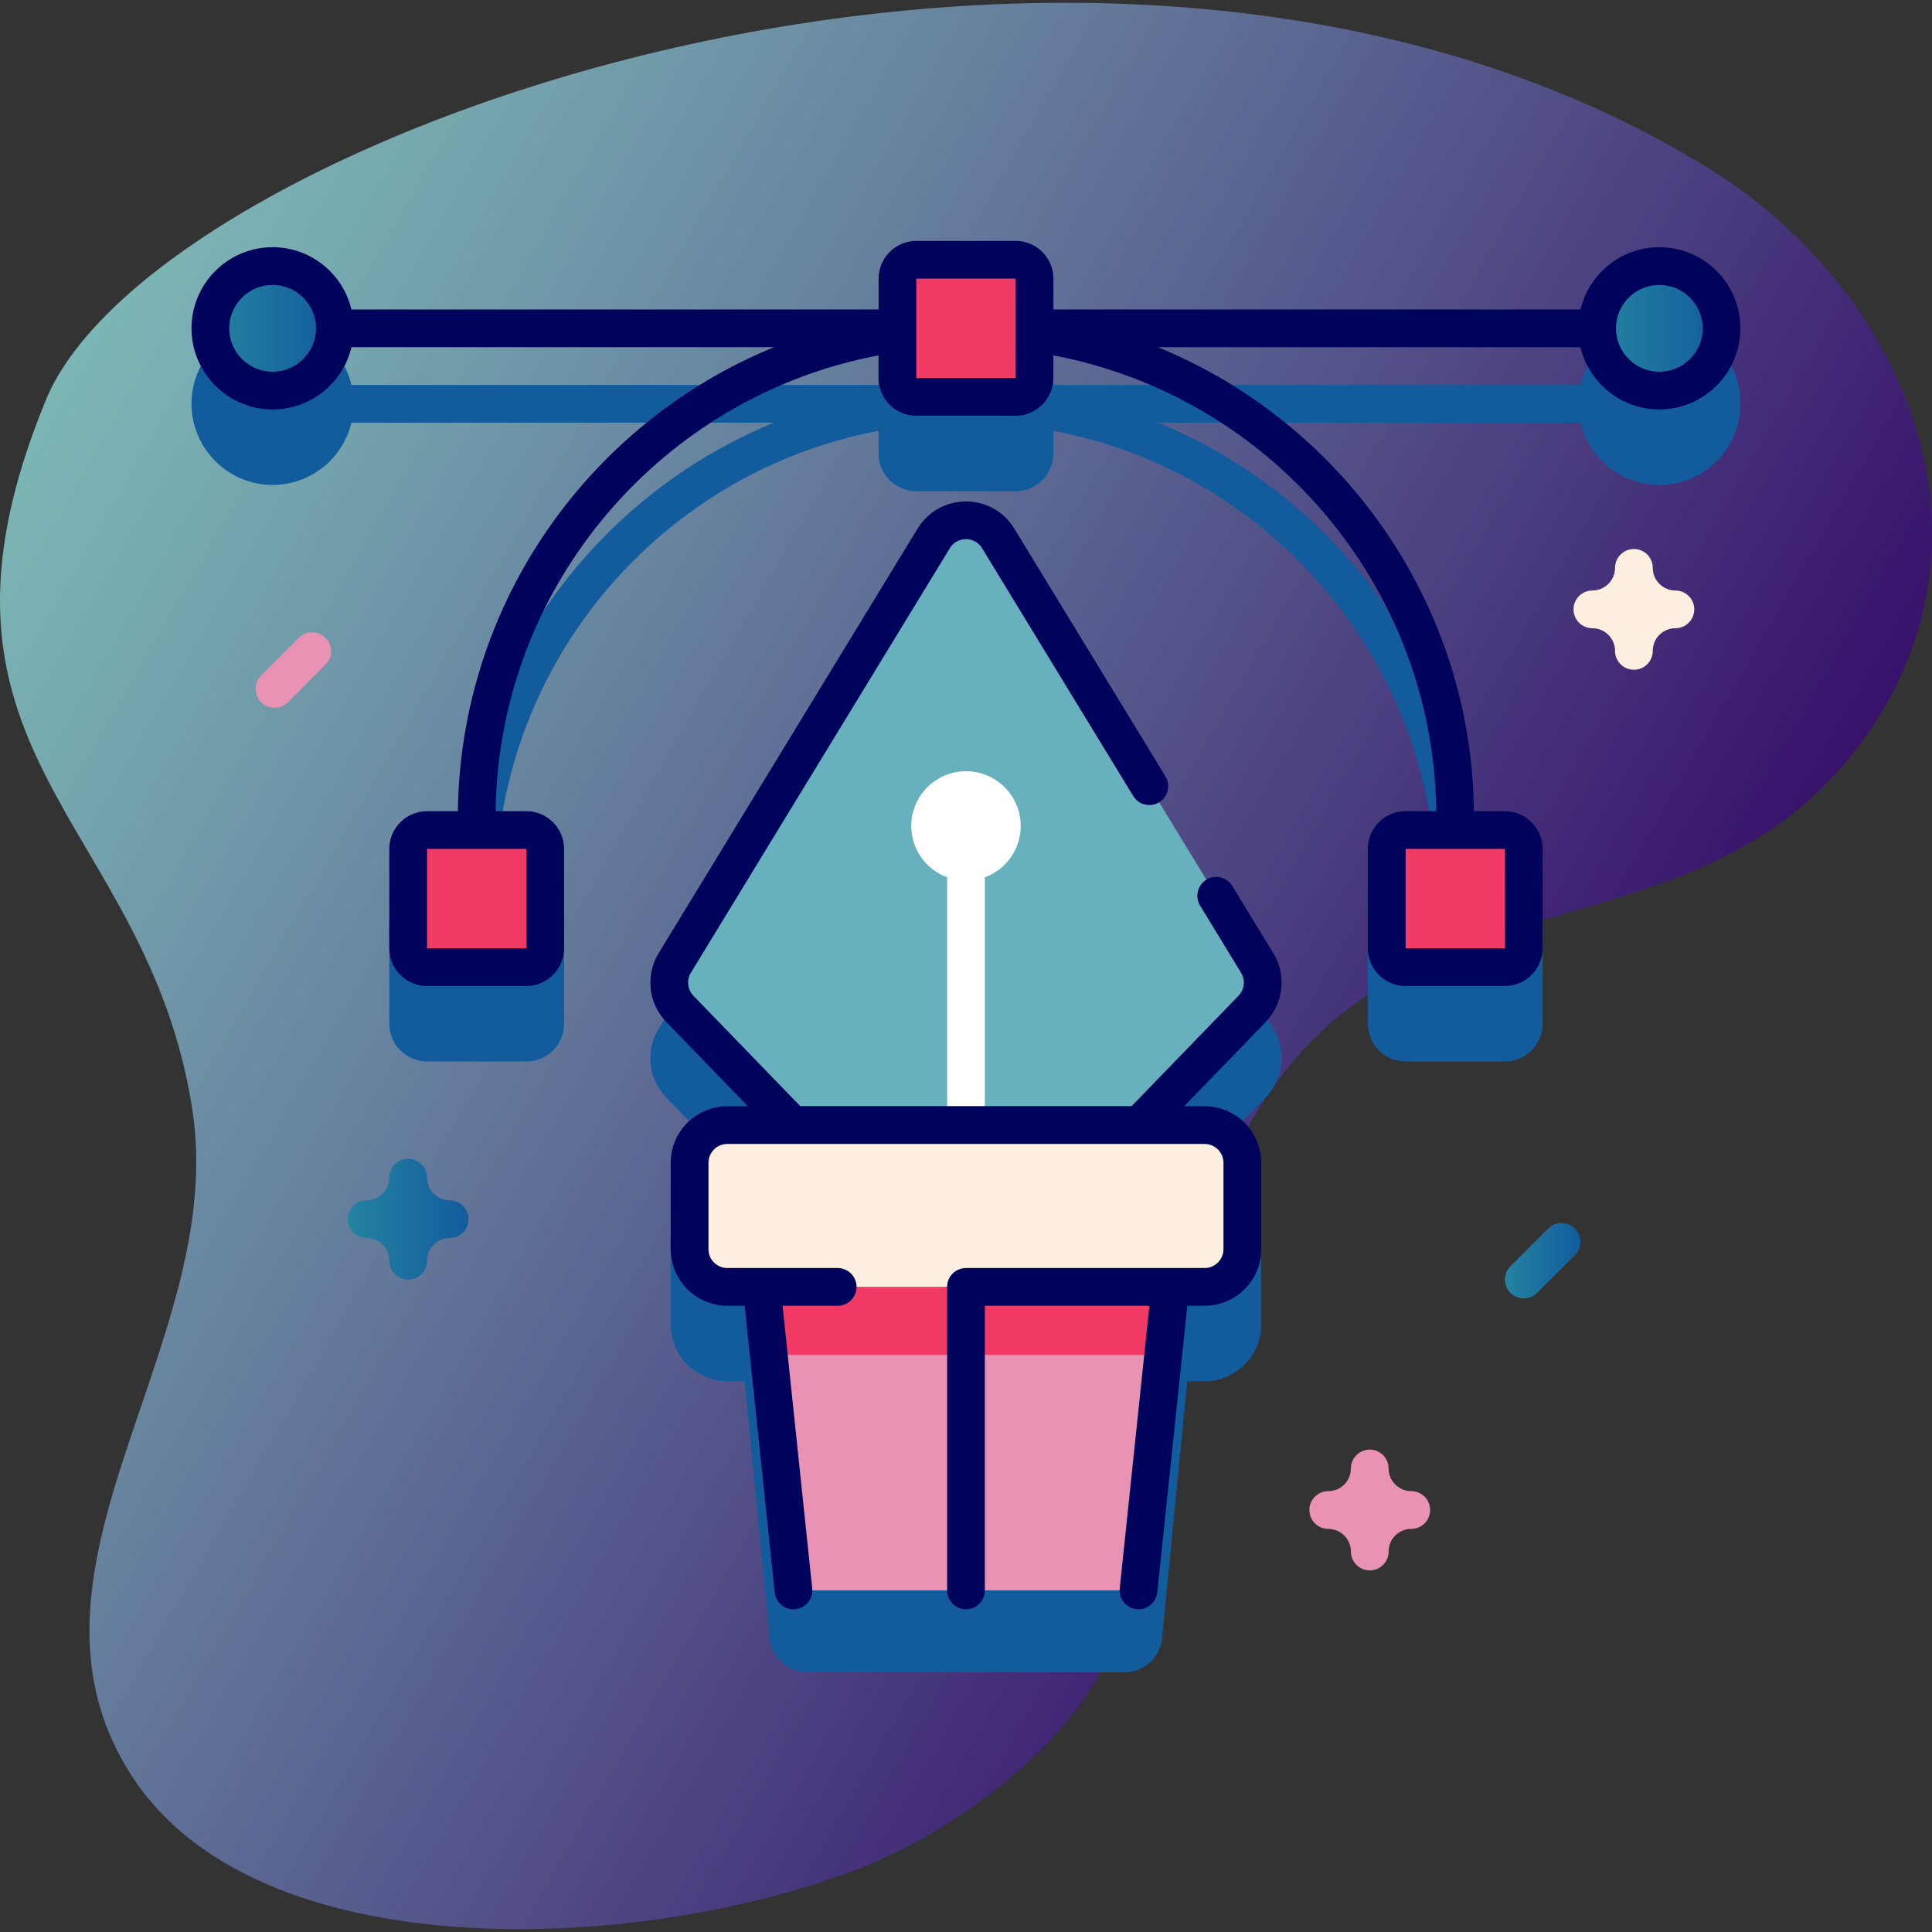 <?xml version="1.0" encoding="utf-8"?>
<!-- Generator: Adobe Illustrator 13.0.0, SVG Export Plug-In  -->
<!DOCTYPE svg PUBLIC "-//W3C//DTD SVG 1.1//EN" "http://www.w3.org/Graphics/SVG/1.1/DTD/svg11.dtd">
<svg version="1.1"
	 xmlns="http://www.w3.org/2000/svg" xmlns:xlink="http://www.w3.org/1999/xlink" xmlns:a="http://ns.adobe.com/AdobeSVGViewerExtensions/3.0/"
	 x="0px" y="0px" width="512px" height="512px" viewBox="0.006 -0.742 512 512"
	 style="enable-background:new 0.006 -0.742 512 512;" xml:space="preserve">
<rect x="0.006" y="-0.742" width="512" height="512" fill="#333333" stroke="none"/>
<defs>
</defs>
<linearGradient id="SVGID_1_" gradientUnits="userSpaceOnUse" x1="-682.615" y1="452.479" x2="-281.559" y2="684.029" gradientTransform="matrix(1 0 0 1 684.8 -330.801)">
	<stop  offset="0" style="stop-color:#8FD8D8"/>
	<stop  offset="0.134" style="stop-color:#86C3CE"/>
	<stop  offset="0.411" style="stop-color:#708CB6"/>
	<stop  offset="0.805" style="stop-color:#4C368F"/>
	<stop  offset="1" style="stop-color:#39087A"/>
</linearGradient>
<path style="opacity:0.79;fill:url(#SVGID_1_);" d="M451.805,43.218c-160.561-97.87-410.51-8.609-439.6,61.95
	c-38.91,94.391,26.579,110.53,38.739,187.87c9.761,62.06-51.18,121.5-16.39,176.28c37.88,59.66,163.46,44.68,211.2,16.45
	c87.38-51.681,43.31-112.011,84.68-187.301c39.41-71.71,116.24-42.63,160.96-99.989C533.905,143.958,505.714,76.078,451.805,43.218z
	"/>
<path style="fill:#125C9E;" d="M439.755,84.769c-10.131,0-18.631,7.05-20.891,16.5H279.175v-8.171c0-5.51-4.49-10-10-10h-26.33
	c-5.51,0-10,4.49-10,10v8.171h-139.7c-2.26-9.45-10.76-16.5-20.89-16.5c-11.86,0-21.5,9.64-21.5,21.5c0,11.85,9.64,21.5,21.5,21.5
	c10.13,0,18.63-7.051,20.89-16.5h111.96c-48.59,19.909-83.05,67.439-83.74,122.96h-8.189c-5.51,0-10,4.489-10,10v26.33
	c0,5.51,4.49,10,10,10h26.33c5.51,0,10-4.49,10-10v-26.33c0-5.511-4.49-10-10-10h-8.15c0.811-60.07,44.311-110,101.48-120.79v6
	c0,5.51,4.489,10,10,10h26.33c5.51,0,10-4.49,10-10v-6c57.169,10.79,100.669,60.729,101.479,120.79h-8.14c-5.511,0-10,4.489-10,10
	v26.33c0,5.51,4.489,10,10,10h26.329c5.511,0,10-4.49,10-10v-26.33c0-5.511-4.489-10-10-10h-8.189
	c-0.69-55.521-35.15-103.051-83.74-122.96h111.96c2.26,9.449,10.76,16.5,20.891,16.5c11.85,0,21.5-9.65,21.5-21.5
	C461.255,94.418,451.605,84.769,439.755,84.769z"/>
<path style="fill:#125C9E;" d="M337.455,271.848l-68.649-112.51c-2.75-4.5-7.53-7.189-12.8-7.189l0,0
	c-5.271,0-10.061,2.689-12.811,7.189l-68.64,112.521c-3.561,5.83-2.72,13.34,2.03,18.25l21.6,22.31h-5.43c-8.28,0-15,6.72-15,15
	v22.88c0,8.28,6.72,15,15,15h4.59l6.68,68.11c0.5,5.12,4.811,9.021,9.95,9.021h84.04c5.14,0,9.45-3.9,9.95-9.021l6.68-68.11h4.59
	c8.28,0,15-6.72,15-15v-22.88c0-8.28-6.72-15-15-15h-5.43l21.6-22.31C340.175,285.188,341.005,277.688,337.455,271.848z"/>
<path style="fill:#EA92B4;" d="M310.885,333.358l-9.171,87.37h-91.419l-9.17-87.37H310.885z"/>
<path style="fill:#F13B64;" d="M310.885,333.358l-2.62,24.93H203.745l-2.619-24.93H310.885z"/>
<path style="fill:#F13B64;" d="M139.505,255.568h-26.33c-2.76,0-5-2.24-5-5v-26.33c0-2.76,2.24-5,5-5h26.33c2.76,0,5,2.24,5,5v26.33
	C144.505,253.328,142.265,255.568,139.505,255.568z"/>
<path style="fill:#F13B64;" d="M398.834,255.568h-26.329c-2.761,0-5-2.24-5-5v-26.33c0-2.76,2.239-5,5-5h26.329c2.761,0,5,2.24,5,5
	v26.33C403.834,253.328,401.595,255.568,398.834,255.568z"/>
<linearGradient id="SVGID_2_" gradientUnits="userSpaceOnUse" x1="55.755" y1="86.269" x2="88.755" y2="86.269">
	<stop  offset="0" style="stop-color:#2483A0"/>
	<stop  offset="1" style="stop-color:#125C9E"/>
</linearGradient>
<circle style="fill:url(#SVGID_2_);" cx="72.255" cy="86.269" r="16.5"/>
<linearGradient id="SVGID_3_" gradientUnits="userSpaceOnUse" x1="423.255" y1="86.269" x2="456.255" y2="86.269">
	<stop  offset="0" style="stop-color:#2483A0"/>
	<stop  offset="1" style="stop-color:#125C9E"/>
</linearGradient>
<circle style="fill:url(#SVGID_3_);" cx="439.755" cy="86.269" r="16.5"/>
<path style="fill:#67B0BE;" d="M282.775,317.278l49.05-50.66c3.17-3.271,3.73-8.28,1.351-12.16l-68.641-112.51
	c-3.899-6.391-13.18-6.391-17.069,0l-68.641,112.51c-2.369,3.89-1.819,8.89,1.351,12.16l49.05,50.66H282.775z"/>
<path style="fill:#FFFFFF;" d="M251.005,222.928h10v105.431h-10V222.928z"/>
<path style="fill:#FCEFDF;" d="M319.255,340.278h-126.5c-5.521,0-10-4.48-10-10v-22.87c0-5.521,4.479-10,10-10h126.489
	c5.521,0,10,4.479,10,10v22.87C329.255,335.809,324.775,340.278,319.255,340.278z"/>
<circle style="fill:#FFFFFF;" cx="256.005" cy="218.138" r="14.5"/>
<path style="fill:#F13B64;" d="M269.175,104.438h-26.33c-2.76,0-5-2.24-5-5V73.098c0-2.76,2.24-5,5-5h26.33c2.76,0,5,2.24,5,5v26.33
	C274.175,102.198,271.935,104.438,269.175,104.438z"/>
<path style="fill:#00035C;" d="M439.755,64.769c-10.131,0-18.631,7.05-20.891,16.5H279.175v-8.171c0-5.51-4.49-10-10-10h-26.33
	c-5.51,0-10,4.49-10,10v8.171h-139.7c-2.26-9.45-10.76-16.5-20.89-16.5c-11.86,0-21.5,9.64-21.5,21.5c0,11.85,9.64,21.5,21.5,21.5
	c10.13,0,18.63-7.051,20.89-16.5h111.96c-48.6,19.909-83.05,67.439-83.75,122.96h-8.189c-5.511,0-10,4.489-10,10v26.33
	c0,5.51,4.489,10,10,10h26.329c5.511,0,10-4.49,10-10v-26.33c0-5.511-4.489-10-10-10h-8.149c0.81-60.07,44.31-110,101.479-120.79v6
	c0,5.51,4.49,10,10,10h26.33c5.511,0,10-4.49,10-10v-6c57.17,10.79,100.67,60.72,101.48,120.79h-8.15c-5.51,0-10,4.489-10,10v26.33
	c0,5.51,4.49,10,10,10h26.33c5.51,0,10-4.49,10-10v-26.33c0-5.511-4.49-10-10-10h-8.19c-0.689-55.521-35.149-103.051-83.75-122.96
	h111.96c2.261,9.449,10.761,16.5,20.891,16.5c11.859,0,21.5-9.65,21.5-21.5C461.255,74.418,451.605,64.769,439.755,64.769z
	 M139.515,250.559h-26.34v-26.33h26.33L139.515,250.559z M72.255,97.769c-6.34,0-11.5-5.16-11.5-11.5c0-6.341,5.16-11.5,11.5-11.5
	s11.5,5.159,11.5,11.5C83.755,92.608,78.595,97.769,72.255,97.769z M398.845,250.559h-26.34v-26.33h26.329L398.845,250.559z
	 M242.835,99.438V73.098h26.33l0.01,26.33L242.835,99.438z M439.755,97.769c-6.341,0-11.5-5.16-11.5-11.5
	c0-6.341,5.159-11.5,11.5-11.5c6.34,0,11.5,5.159,11.5,11.5C451.255,92.608,446.095,97.769,439.755,97.769z"/>
<path style="fill:#00035C;" d="M326.584,234.048c-1.439-2.359-4.52-3.1-6.87-1.67c-2.359,1.44-3.1,4.521-1.67,6.87l10.86,17.811
	c1.19,1.939,0.91,4.449-0.68,6.079l-28.33,29.261h-87.8l-28.33-29.261c-1.58-1.64-1.86-4.14-0.68-6.079l68.64-112.521
	c1.32-2.16,3.42-2.4,4.27-2.4c0.841,0,2.95,0.23,4.271,2.4l40.06,65.67c1.44,2.36,4.51,3.101,6.87,1.67
	c2.36-1.439,3.1-4.51,1.67-6.87l-40.06-65.67c-2.75-4.5-7.53-7.189-12.811-7.189c-5.279,0-10.06,2.689-12.81,7.189l-68.63,112.521
	c-3.561,5.83-2.72,13.34,2.03,18.25l21.6,22.31h-5.43c-8.271,0-15,6.73-15,15v22.88c0,8.271,6.729,15,15,15h4.59l7.97,75.96
	c0.29,2.75,2.74,4.74,5.49,4.45s4.74-2.75,4.45-5.49l-7.86-74.92h14.61c2.76,0,5-2.239,5-5c0-2.76-2.24-5-5-5h-29.25
	c-2.761,0-5-2.239-5-5v-22.88c0-2.76,2.239-5,5-5h126.489c2.761,0,5,2.24,5,5v22.88c0,2.761-2.239,5-5,5h-63.239
	c-2.761,0-5,2.24-5,5v80.44c0,2.76,2.239,5,5,5c2.76,0,5-2.24,5-5v-75.44h43.6l-7.86,74.92c-0.289,2.751,1.7,5.211,4.45,5.49
	c0.18,0.021,0.35,0.03,0.53,0.03c2.53,0,4.7-1.91,4.97-4.48l7.97-75.96h4.591c8.27,0,15-6.729,15-15v-22.88c0-8.27-6.73-15-15-15
	h-5.431l21.601-22.31c4.75-4.91,5.59-12.41,2.029-18.25L326.584,234.048z"/>
<linearGradient id="SVGID_4_" gradientUnits="userSpaceOnUse" x1="92.175" y1="322.358" x2="124.175" y2="322.358">
	<stop  offset="0" style="stop-color:#2483A0"/>
	<stop  offset="1" style="stop-color:#125C9E"/>
</linearGradient>
<path style="fill:url(#SVGID_4_);" d="M108.175,338.358c-2.76,0-5-2.24-5-5c0-3.311-2.69-6-6-6c-2.76,0-5-2.24-5-5
	c0-2.761,2.24-5,5-5c3.31,0,6-2.69,6-6c0-2.761,2.24-5,5-5s5,2.239,5,5c0,3.31,2.689,6,6,6c2.76,0,5,2.239,5,5c0,2.76-2.24,5-5,5
	c-3.311,0-6,2.689-6,6C113.175,336.118,110.935,338.358,108.175,338.358z"/>
<path style="fill:#FCEFDF;" d="M433.005,176.748c-2.761,0-5-2.24-5-5c0-3.31-2.69-6-6-6c-2.761,0-5-2.24-5-5s2.239-5,5-5
	c3.31,0,6-2.689,6-6c0-2.76,2.239-5,5-5c2.76,0,5,2.24,5,5c0,3.311,2.689,6,6,6c2.76,0,5,2.24,5,5s-2.24,5-5,5c-3.311,0-6,2.69-6,6
	C438.005,174.519,435.765,176.748,433.005,176.748z"/>
<path style="fill:#EA92B4;" d="M363.005,415.428c-2.761,0-5-2.239-5-5c0-3.31-2.69-6-6-6c-2.761,0-5-2.239-5-5c0-2.76,2.239-5,5-5
	c3.31,0,6-2.689,6-6c0-2.76,2.239-5,5-5c2.76,0,5,2.24,5,5c0,3.311,2.689,6,6,6c2.76,0,5,2.24,5,5c0,2.761-2.24,5-5,5
	c-3.311,0-6,2.69-6,6C368.005,413.188,365.765,415.428,363.005,415.428z"/>
<path style="fill:#EA92B4;" d="M72.755,186.828c-1.28,0-2.561-0.49-3.54-1.46c-1.95-1.95-1.95-5.12,0-7.07l10-10
	c1.95-1.95,5.12-1.95,7.069,0c1.95,1.95,1.95,5.12,0,7.07l-10,10C75.315,186.348,74.035,186.828,72.755,186.828z"/>
<linearGradient id="SVGID_5_" gradientUnits="userSpaceOnUse" x1="398.832" y1="333.361" x2="418.828" y2="333.361">
	<stop  offset="0" style="stop-color:#2483A0"/>
	<stop  offset="1" style="stop-color:#125C9E"/>
</linearGradient>
<path style="fill:url(#SVGID_5_);" d="M403.834,343.358c-1.279,0-2.56-0.49-3.54-1.46c-1.949-1.95-1.949-5.12,0-7.07l10-10
	c1.95-1.95,5.12-1.95,7.07,0s1.95,5.12,0,7.07l-10,10C406.395,342.868,405.115,343.358,403.834,343.358z"/>
</svg>
